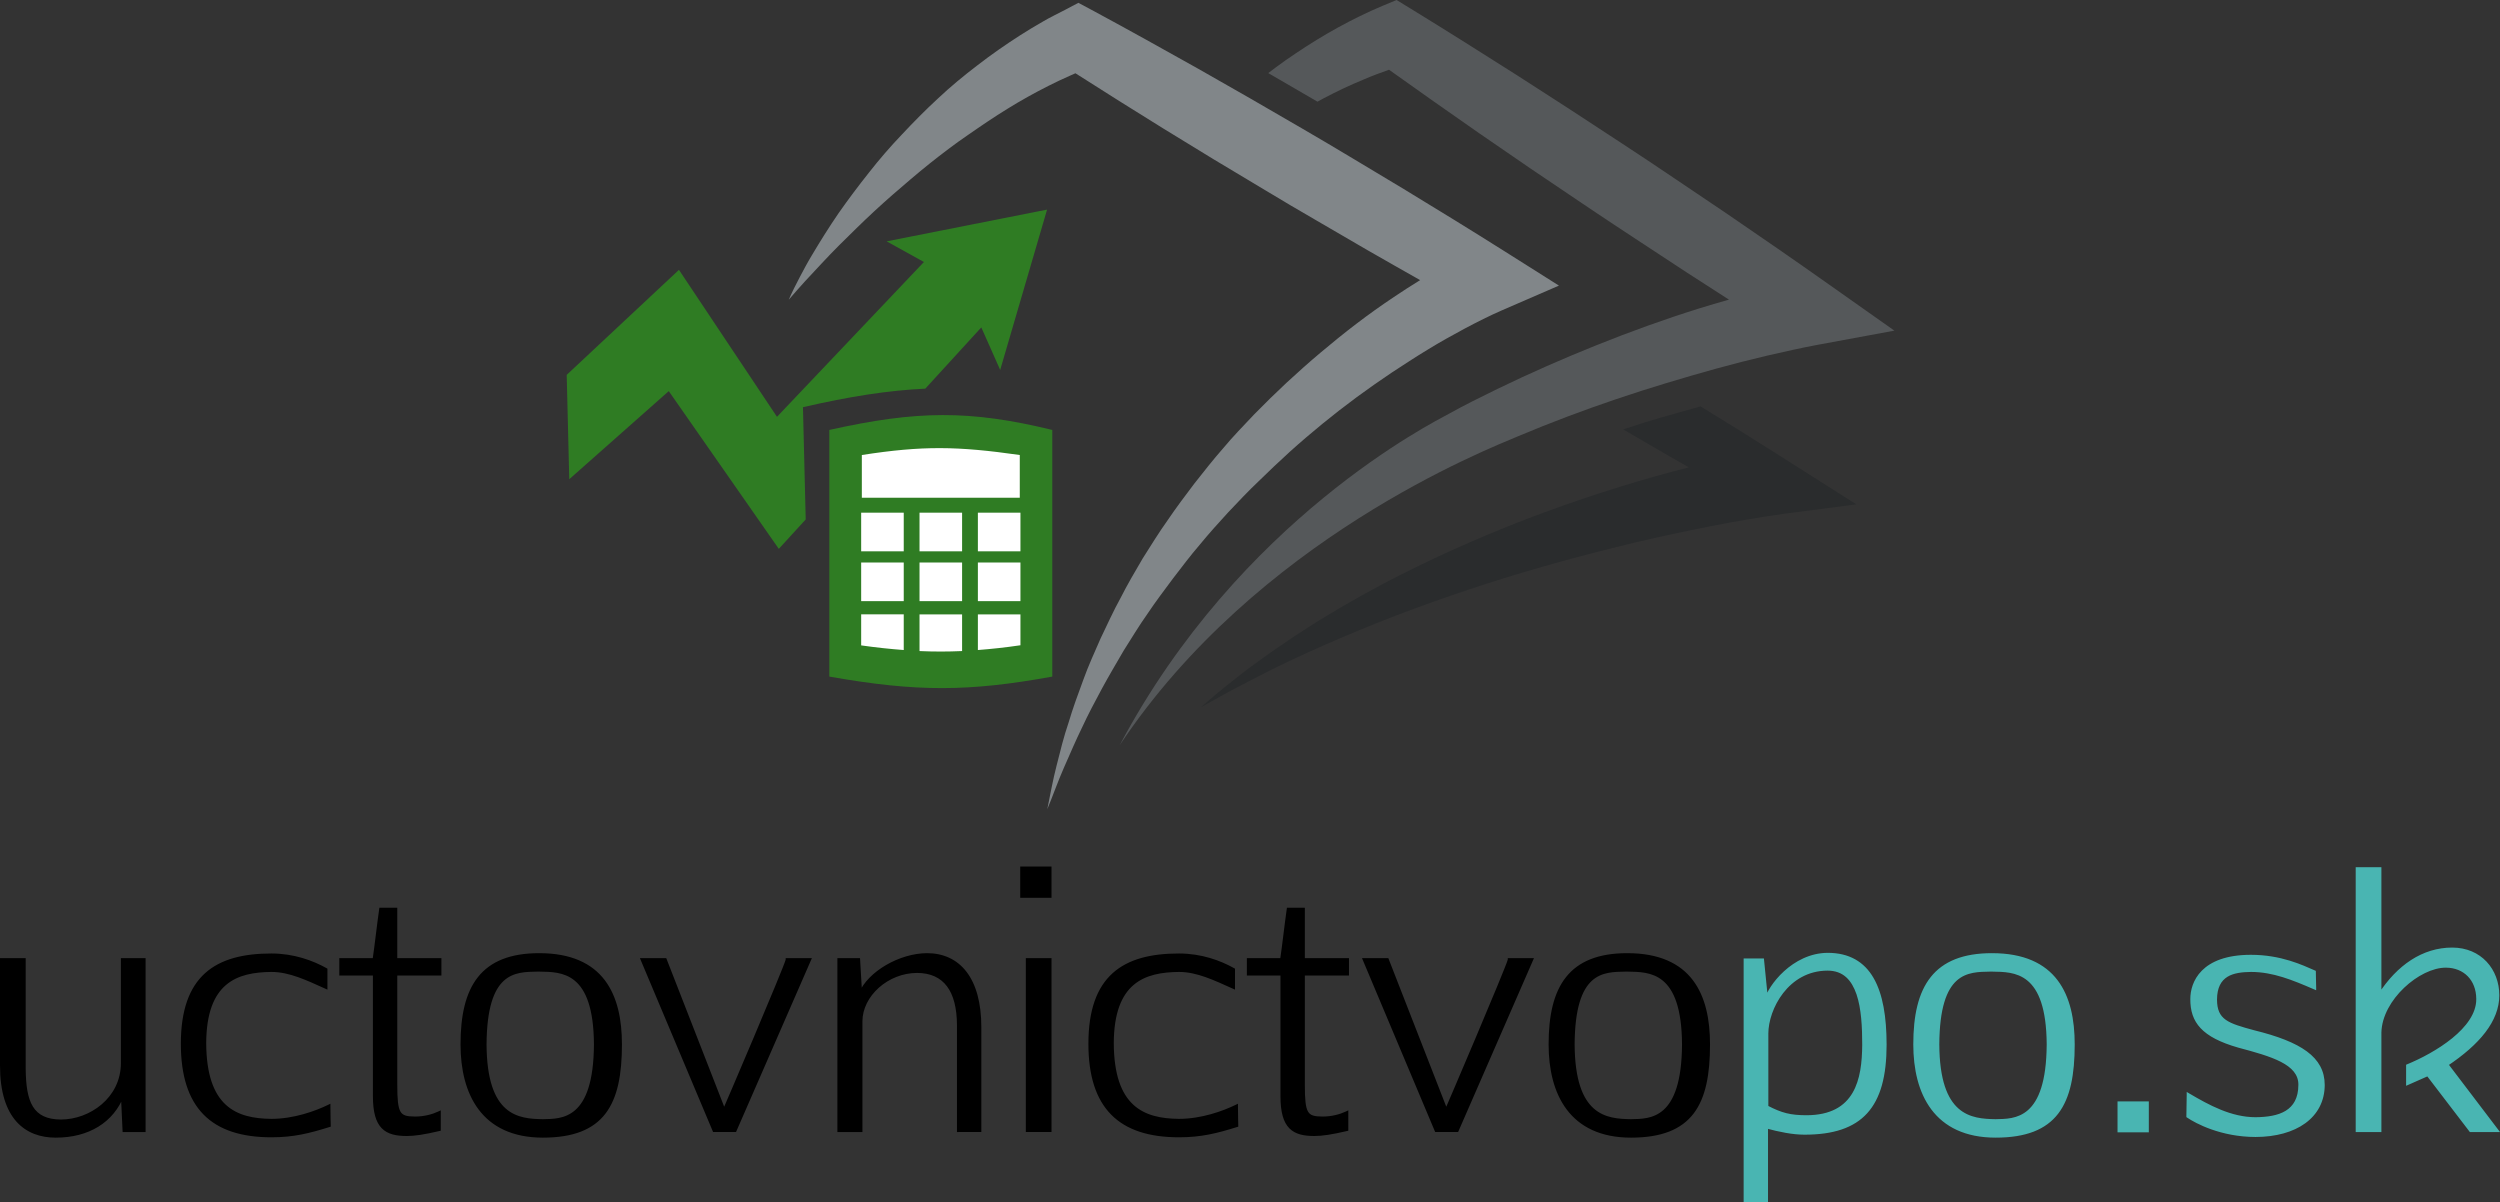 <?xml version="1.0" encoding="utf-8"?>
<!-- Generator: Adobe Illustrator 16.0.2, SVG Export Plug-In . SVG Version: 6.00 Build 0)  -->
<!DOCTYPE svg PUBLIC "-//W3C//DTD SVG 1.1//EN" "http://www.w3.org/Graphics/SVG/1.1/DTD/svg11.dtd">
<svg version="1.1" id="Layer_1" xmlns="http://www.w3.org/2000/svg" xmlns:xlink="http://www.w3.org/1999/xlink" x="0px" y="0px"
	 width="379.72px" height="182.6px" viewBox="0 0 379.72 182.6" style="enable-background:new 0 0 379.72 182.6;"
	 xml:space="preserve">
<rect x="0" y="0" width="379.72" height="182.6" fill="#333333" stroke="none"/>
<style type="text/css">
<![CDATA[
	.st0{fill:#49B5B2;}
	.st1{fill:#818689;}
	.st2{fill:#55585A;}
	.st3{fill:#2A2C2D;}
	.st4{fill:#2F7C23;}
	.st5{fill:#FFFFFF;}
]]>
</style>
<path d="M247.174,145.024c-8.706,0-11.709,4.903-11.709,13.609c0,7.405,3.103,13.91,12.259,13.91c9.157,0,11.758-4.854,11.758-13.91
	C259.482,151.179,256.78,145.024,247.174,145.024 M238.917,158.634c0-11.458,4.804-11.308,8.257-11.308
	c3.401,0,8.556,0.1,8.556,11.308c0,11.558-5.104,11.607-8.006,11.607C243.972,170.241,238.917,169.591,238.917,158.634
	 M207.246,145.775l10.907,25.917h3.152l11.308-25.917h-3.352c0.199,0.101-9.558,22.965-9.607,22.965l-8.956-22.965H207.246z
	 M189.633,145.775v2.151h5.104v18.563c0,4.804,1.751,5.805,4.903,5.805c1.151,0,2.552-0.201,4.903-0.751v-2.502
	c-0.951,0.45-2.251,0.8-3.652,0.8c-2.552,0-2.952-0.65-2.952-5.104v-16.811h6.704v-2.151h-6.704v-7.655h-2.252
	c-0.35,2.451-0.65,5.253-1,7.655H189.633z M179.075,170.191c-5.453,0-10.156-2.052-10.156-11.758
	c0-9.306,4.903-11.057,10.156-11.057c2.803,0,5.454,1.3,8.256,2.551v-2.651c-2.051-1.15-4.903-2.202-8.256-2.202
	c-8.405,0-13.508,3.304-13.508,13.459c0,9.606,4.503,13.96,13.508,13.96c3.353,0,5.704-0.601,8.756-1.552
	c0-0.6-0.05-1.15-0.05-2.901C185.83,168.99,182.528,170.191,179.075,170.191 M156.06,171.692h3.402v-25.917h-3.402V171.692z
	 M159.463,131.865h-4.253v4.253h4.253V131.865z M145.602,171.692h3.202v-15.66c0-7.455-3.252-11.008-8.005-11.008
	c-4.053,0-8.806,2.752-10.107,5.904l-0.3-5.153h-2.952v25.917h3.302v-16.562c0-4.001,4.003-7.604,8.556-7.604
	c4.203,0,6.304,2.952,6.304,8.155V171.692z M97.569,145.775l10.907,25.917h3.152l11.308-25.917h-3.352
	c0.2,0.101-9.557,22.965-9.607,22.965l-8.956-22.965H97.569z M81.907,145.024c-8.706,0-11.708,4.903-11.708,13.609
	c0,7.405,3.102,13.91,12.259,13.91c9.156,0,11.757-4.854,11.757-13.91C94.215,151.179,91.514,145.024,81.907,145.024
	 M73.652,158.634c0-11.458,4.803-11.308,8.255-11.308c3.403,0,8.556,0.1,8.556,11.308c0,11.558-5.103,11.607-8.005,11.607
	C78.705,170.241,73.652,169.591,73.652,158.634 M51.786,145.775v2.151h5.104v18.563c0,4.804,1.751,5.805,4.903,5.805
	c1.151,0,2.551-0.201,4.903-0.751v-2.502c-0.95,0.45-2.252,0.8-3.652,0.8c-2.552,0-2.952-0.65-2.952-5.104v-16.811h6.704v-2.151
	h-6.704v-7.655H57.84c-0.35,2.451-0.65,5.253-1,7.655H51.786z M41.228,170.191c-5.453,0-10.157-2.052-10.157-11.758
	c0-9.306,4.904-11.057,10.157-11.057c2.802,0,5.454,1.3,8.256,2.551v-2.651c-2.051-1.15-4.903-2.202-8.256-2.202
	c-8.405,0-13.509,3.304-13.509,13.459c0,9.606,4.503,13.96,13.509,13.96c3.353,0,5.704-0.601,8.756-1.552
	c0-0.6-0.05-1.15-0.05-2.901C47.983,168.99,44.681,170.191,41.228,170.191 M3.652,145.775H0.25v16.062
	c0,8.004,3.753,10.707,8.205,10.707c4.954,0,8.606-2.253,10.157-6.255l0.25,5.403h3.002v-25.917h-3.252v15.71
	c0,5.454-4.903,8.806-9.356,8.806c-4.403,0-5.604-2.852-5.604-8.005V145.775z"/>
<path d="M247.174,145.024v-0.25c-4.396-0.004-7.42,1.246-9.314,3.635c-1.895,2.387-2.643,5.846-2.645,10.225
	c0.002,3.736,0.78,7.267,2.746,9.882c1.966,2.618,5.127,4.281,9.763,4.278c4.616,0.003,7.657-1.232,9.512-3.658
	c1.849-2.422,2.494-5.953,2.496-10.502c-0.001-3.755-0.677-7.212-2.603-9.752c-1.927-2.541-5.103-4.111-9.955-4.107V145.024v0.25
	c9.466,0.027,12.02,5.946,12.058,13.359c-0.051,9.029-2.472,13.617-11.508,13.66c-9.003-0.02-11.978-6.307-12.009-13.66
	c0.046-8.665,2.875-13.322,11.459-13.359V145.024z M238.917,158.634h0.25c0.072-11.094,4.33-10.991,7.739-11.058h0.268
	c3.393,0.063,8.239-0.059,8.306,11.058c-0.068,11.477-4.874,11.295-7.756,11.357c-3.72-0.058-8.497-0.487-8.557-11.357H238.917
	h-0.25c0,5.512,1.271,8.497,3.08,10.1c1.813,1.601,4.09,1.757,5.977,1.758c1.45-0.001,3.537-0.005,5.257-1.532
	c1.718-1.531,2.999-4.516,2.999-10.325c0-5.636-1.295-8.55-3.093-10.048c-1.799-1.494-4.014-1.508-5.713-1.51h-0.268
	c-1.712,0.001-3.795,0.026-5.448,1.532c-1.649,1.51-2.79,4.414-2.791,10.025H238.917z M207.246,145.775l-0.231,0.097l10.972,26.07
	h3.482l11.524-26.417h-3.982v0.25h0.065l-0.065-0.016v0.016h0.065l-0.065-0.016c-0.123,0.537-2.524,6.314-4.878,11.877
	c-1.179,2.789-2.35,5.54-3.229,7.594c-0.438,1.027-0.806,1.88-1.063,2.476c-0.13,0.298-0.231,0.53-0.302,0.688l-0.08,0.179
	l-0.019,0.04l0.019,0.01l-0.019-0.011v0.001l0.019,0.01l-0.019-0.011l0.187,0.106l-0.175-0.124l-0.012,0.018l0.187,0.106
	l-0.175-0.124l0.202,0.144v-0.248c-0.249,0.057-0.166,0.1-0.202,0.104l0.202,0.144v-0.248v0.25l0.233-0.091l-9.019-23.124h-3.999
	l0.145,0.347L207.246,145.775v0.25h3.281l8.957,22.965h0.17c0.253-0.058,0.168-0.101,0.206-0.106
	c0.189-0.326,9.596-22.316,9.651-23.108h-0.25v0.25h2.971l-11.09,25.417h-2.822l-10.844-25.764L207.246,145.775v0.25V145.775z
	 M189.633,145.775h-0.25v2.401h5.104v18.313c0.001,2.427,0.437,3.949,1.341,4.878c0.909,0.927,2.216,1.177,3.812,1.177
	c1.181,0,2.601-0.206,4.96-0.759l0.193-0.046v-3.094l-0.357,0.17c-0.916,0.436-2.186,0.776-3.545,0.775
	c-1.276-0.005-1.869-0.16-2.217-0.757c-0.37-0.619-0.49-1.878-0.485-4.097v-16.561h6.704v-2.651h-6.704v-7.655h-2.719l-0.03,0.216
	c-0.351,2.457-0.652,5.258-1.001,7.653l0.248,0.036v-0.25h-5.304v0.25H189.633v0.25h5.271l0.03-0.214
	c0.351-2.409,0.652-5.211,1.001-7.656l-0.248-0.035v0.25h2.002v7.655h6.704v1.651h-6.704v17.061
	c0.006,2.234,0.086,3.527,0.553,4.349c0.49,0.84,1.373,1.011,2.649,1.005c1.443-0.001,2.774-0.358,3.759-0.824l-0.107-0.226h-0.25
	v2.502h0.25l-0.057-0.244c-2.344,0.549-3.726,0.745-4.846,0.745c-3.092-0.06-4.591-0.81-4.653-5.555v-18.813h-5.104v-1.901H189.633
	v0.25V145.775z M179.075,170.191v-0.25c-5.39-0.047-9.861-1.894-9.906-11.508c0.043-9.199,4.7-10.76,9.906-10.807
	c2.723-0.004,5.347,1.273,8.154,2.529l0.352,0.158v-3.185l-0.127-0.071c-2.081-1.168-4.973-2.234-8.379-2.234
	c-4.232,0-7.677,0.829-10.073,2.985c-2.397,2.157-3.687,5.609-3.685,10.724c-0.001,4.839,1.134,8.404,3.448,10.758
	c2.316,2.354,5.771,3.453,10.31,3.452c3.384,0.001,5.775-0.61,8.83-1.563l0.176-0.054v-0.185c0-0.615-0.05-1.154-0.05-2.901v-0.398
	l-0.359,0.174c-1.926,0.939-5.202,2.127-8.597,2.126V170.191v0.25c3.511-0.001,6.84-1.216,8.816-2.177l-0.11-0.225h-0.25
	c0,1.756,0.05,2.317,0.05,2.901h0.25l-0.074-0.238c-3.048,0.949-5.36,1.539-8.682,1.54c-8.917-0.04-13.217-4.186-13.258-13.71
	c0.042-10.058,4.914-13.163,13.258-13.209c3.3,0,6.112,1.035,8.134,2.17l0.122-0.218h-0.25v2.651h0.25l0.103-0.229
	c-2.797-1.246-5.475-2.569-8.358-2.572c-2.651,0.001-5.255,0.438-7.21,2.098c-1.956,1.662-3.198,4.517-3.196,9.209
	c-0.001,4.889,1.186,7.91,3.113,9.702c1.927,1.789,4.539,2.306,7.293,2.306V170.191z M156.06,171.692v0.25h3.653v-26.417h-3.903
	v26.417h0.25V171.692h0.25v-25.667h2.903v25.417h-3.153V171.692h0.25H156.06z M159.463,136.118h0.25v-4.503h-4.753v4.753h4.753
	v-0.25H159.463v-0.25h-4.003v-3.753h3.752l0.001,4.003H159.463v-0.25V136.118z M145.602,171.692v0.25h3.452v-15.91
	c0-3.763-0.818-6.569-2.272-8.452c-1.453-1.884-3.545-2.81-5.983-2.806c-4.16,0.015-8.96,2.772-10.338,6.06l0.231,0.095l0.25-0.015
	l-0.314-5.389h-3.438v26.417h3.802v-16.812c0.008-3.83,3.88-7.347,8.306-7.354c4.052,0.021,6.022,2.753,6.054,7.905v16.261h0.25
	V171.692h0.25v-16.011c0-2.634-0.529-4.727-1.627-6.179c-1.096-1.456-2.77-2.23-4.927-2.227c-4.68,0.006-8.793,3.681-8.806,7.854
	v16.312h-2.803l0.001-25.417h2.466l0.287,4.918l0.48,0.081c1.224-3.018,5.93-5.765,9.876-5.75c4.599,0.017,7.728,3.362,7.755,10.758
	v15.41h-2.952V171.692h0.25H145.602z M97.569,145.775l-0.231,0.097l10.972,26.07h3.482l11.525-26.417h-3.983v0.25h0.066
	l-0.066-0.016v0.016h0.066l-0.066-0.016c-0.123,0.537-2.525,6.314-4.878,11.877c-1.179,2.789-2.349,5.54-3.229,7.594
	c-0.44,1.027-0.806,1.88-1.065,2.476c-0.129,0.298-0.231,0.53-0.301,0.688l-0.08,0.179l-0.019,0.04l0.019,0.01l-0.018-0.011
	l-0.001,0.001l0.019,0.01l-0.018-0.011l0.187,0.106l-0.175-0.124l-0.012,0.018l0.187,0.106l-0.175-0.124l0.202,0.144v-0.248
	c-0.249,0.057-0.166,0.1-0.202,0.104l0.202,0.144v-0.248v0.25l0.233-0.091l-9.018-23.124h-3.999l0.145,0.347L97.569,145.775v0.25
	h3.281l8.956,22.965h0.171c0.253-0.058,0.168-0.101,0.205-0.106c0.189-0.326,9.597-22.316,9.652-23.108h-0.25v0.25h2.971
	l-11.09,25.417h-2.823l-10.843-25.764L97.569,145.775v0.25V145.775z M81.907,145.024v-0.25c-4.395-0.004-7.419,1.246-9.314,3.635
	c-1.893,2.387-2.643,5.846-2.644,10.225c0.001,3.736,0.78,7.267,2.746,9.882c1.965,2.618,5.127,4.281,9.763,4.278
	c4.615,0.003,7.657-1.232,9.511-3.658c1.85-2.422,2.495-5.953,2.496-10.502c0-3.755-0.676-7.212-2.602-9.752
	c-1.926-2.541-5.103-4.111-9.956-4.107V145.024v0.25c9.467,0.027,12.02,5.946,12.058,13.359c-0.051,9.029-2.471,13.617-11.507,13.66
	c-9.004-0.02-11.978-6.307-12.009-13.66c0.046-8.665,2.875-13.322,11.458-13.359V145.024z M73.652,158.634h0.25
	c0.072-11.094,4.329-10.991,7.738-11.058h0.267c3.393,0.063,8.24-0.059,8.306,11.058c-0.068,11.477-4.873,11.295-7.755,11.357
	c-3.72-0.058-8.498-0.487-8.556-11.357H73.652h-0.25c-0.001,5.512,1.27,8.497,3.08,10.1c1.811,1.601,4.089,1.757,5.976,1.758
	c1.449-0.001,3.536-0.005,5.257-1.532c1.718-1.531,2.998-4.516,2.998-10.325c0.001-5.636-1.295-8.55-3.092-10.048
	c-1.799-1.494-4.013-1.508-5.714-1.51H81.64c-1.712,0.001-3.794,0.026-5.448,1.532c-1.649,1.51-2.79,4.414-2.79,10.025H73.652z
	 M51.786,145.775h-0.25v2.401h5.104v18.313c0.001,2.427,0.437,3.949,1.341,4.878c0.908,0.927,2.216,1.177,3.812,1.177
	c1.181,0,2.601-0.206,4.96-0.759l0.193-0.046v-3.094l-0.357,0.17c-0.916,0.436-2.187,0.776-3.545,0.775
	c-1.276-0.005-1.869-0.16-2.217-0.757c-0.37-0.619-0.49-1.878-0.485-4.097v-16.561h6.704v-2.651h-6.704v-7.655h-2.718l-0.032,0.216
	c-0.351,2.457-0.651,5.258-1,7.653l0.248,0.036v-0.25h-5.304v0.25H51.786v0.25h5.27l0.031-0.214
	c0.351-2.409,0.651-5.211,1.001-7.656l-0.248-0.035v0.25h2.002v7.655h6.705l-0.001,1.651h-6.704v17.061
	c0.005,2.234,0.085,3.527,0.553,4.349c0.49,0.84,1.373,1.011,2.649,1.005c1.442-0.001,2.775-0.358,3.759-0.824l-0.107-0.226h-0.25
	v2.502h0.25l-0.057-0.244c-2.344,0.549-3.726,0.745-4.846,0.745c-3.092-0.06-4.592-0.81-4.653-5.555v-18.813h-5.104v-1.901H51.786
	v0.25V145.775z M41.228,170.191v-0.25c-5.39-0.047-9.861-1.894-9.907-11.508c0.043-9.199,4.701-10.76,9.907-10.807
	c2.722-0.004,5.347,1.273,8.154,2.529l0.352,0.158v-3.185l-0.127-0.071c-2.081-1.168-4.973-2.234-8.379-2.234
	c-4.232,0-7.677,0.829-10.074,2.985c-2.396,2.157-3.686,5.609-3.685,10.724c0,4.839,1.135,8.404,3.449,10.758
	c2.316,2.354,5.771,3.453,10.31,3.452c3.383,0.001,5.775-0.61,8.83-1.563l0.176-0.054v-0.185c0-0.615-0.05-1.154-0.05-2.901v-0.398
	l-0.359,0.174c-1.926,0.939-5.202,2.127-8.597,2.126V170.191v0.25c3.511-0.001,6.84-1.216,8.816-2.177l-0.11-0.225h-0.25
	c0,1.756,0.05,2.317,0.05,2.901h0.25l-0.074-0.238c-3.048,0.949-5.36,1.539-8.682,1.54c-8.917-0.04-13.218-4.186-13.259-13.71
	c0.043-10.058,4.915-13.163,13.259-13.209c3.299,0,6.112,1.035,8.133,2.17l0.123-0.218h-0.25v2.651h0.25l0.102-0.229
	c-2.796-1.246-5.476-2.569-8.358-2.572c-2.651,0.001-5.256,0.438-7.21,2.098c-1.956,1.662-3.199,4.517-3.197,9.209
	c-0.001,4.889,1.186,7.91,3.114,9.702c1.927,1.789,4.539,2.306,7.293,2.306V170.191z M3.652,145.775v-0.25H0v16.312
	c0,4.039,0.946,6.782,2.496,8.521c1.55,1.74,3.685,2.438,5.959,2.437c5.027,0.007,8.806-2.31,10.39-6.414l-0.233-0.091l-0.249,0.012
	l0.261,5.642h3.49v-26.417h-3.752v15.96c-0.009,5.286-4.765,8.554-9.106,8.556c-4.241-0.026-5.31-2.604-5.354-7.755v-16.761h-0.25
	V145.775h-0.25v16.511c0.002,2.595,0.295,4.636,1.189,6.067c0.894,1.439,2.415,2.195,4.665,2.188
	c4.565-0.009,9.599-3.434,9.606-9.056v-15.46h2.753l-0.001,25.417h-2.513l-0.239-5.165l-0.482-0.079
	c-1.519,3.899-5.044,6.087-9.925,6.096c-4.335-0.03-7.921-2.528-7.955-10.457v-15.812h3.152V145.775h-0.25H3.652z"/>
<path class="st0" d="M371.611,161.686c4.804-3.201,7.756-6.704,7.756-10.507c0-3.853-2.652-7.005-6.905-7.005
	c-4.403,0-8.205,2.603-11.007,6.955v-19.163h-3.402v39.728h3.402v-14.861c0.149-5.153,5.903-10.106,10.057-10.106
	c2.802,0,4.853,2.001,4.853,5.003c0,4.653-6.454,8.406-10.656,10.157v2.651l3.052-1.351l6.504,8.507h3.953L371.611,161.686z
	 M341.89,145.274c-7.455,0-8.956,4.053-8.956,6.454c0,3.453,1.602,5.554,7.105,7.155c5.004,1.352,9.306,2.502,9.306,5.904
	c0,4.152-3.202,5.153-6.754,5.153c-3.752,0-7.155-1.852-10.207-3.652c0,1.15-0.05,2.102-0.05,3.252
	c1.251,0.851,5.053,2.903,10.257,2.903c6.104,0,10.257-2.854,10.257-7.656c0-4.052-3.453-6.304-10.507-8.056
	c-4.003-1.051-5.854-1.701-5.854-4.903c0-3.853,2.752-4.453,5.403-4.453c3.403,0,6.405,1.251,9.657,2.653
	c0-0.652-0.05-1.652-0.05-2.403C349.646,146.826,346.444,145.274,341.89,145.274 M321.877,171.742h4.253v-4.202h-4.253V171.742z
	 M302.563,145.024c-8.706,0-11.708,4.903-11.708,13.609c0,7.405,3.103,13.909,12.258,13.909c9.156,0,11.759-4.854,11.759-13.909
	C314.872,151.179,312.169,145.024,302.563,145.024 M294.307,158.634c0-11.458,4.803-11.308,8.256-11.308
	c3.402,0,8.556,0.1,8.556,11.308c0,11.558-5.104,11.607-8.006,11.607C299.361,170.241,294.307,169.591,294.307,158.634
	 M268.29,171.142c2.051,0.552,4.002,0.951,5.804,0.951c8.606,0,12.208-4.003,12.208-13.409c0-8.456-2.302-13.709-8.706-13.709
	c-5.204,0-8.906,5.003-9.306,6.854l-0.602-6.004h-2.601v36.524h3.202V171.142z M277.595,147.176c5.003,0,5.503,6.254,5.503,11.508
	s-1.15,10.957-8.705,10.957c-2.452,0-3.853-0.35-6.054-1.501v-11.157C268.339,153.23,271.391,147.176,277.595,147.176"/>
<path class="st0" d="M371.611,161.686l0.139,0.208c4.826-3.22,7.858-6.77,7.867-10.715c-0.008-3.967-2.768-7.248-7.155-7.255
	c-4.508-0.001-8.389,2.67-11.218,7.069l0.211,0.136h0.25v-19.413h-3.902v40.228h3.902v-15.111c0.112-4.97,5.827-9.885,9.807-9.856
	c2.676,0.013,4.59,1.87,4.603,4.753c0.048,4.411-6.314,8.203-10.503,9.927l-0.153,0.063v3.202l3.222-1.426l6.46,8.448h4.581
	l-7.91-10.409L371.611,161.686l0.139,0.208L371.611,161.686l-0.199,0.151l7.301,9.606h-3.324l-6.55-8.565l-2.881,1.276v-2.269h-0.25
	l0.096,0.23c4.217-1.778,10.764-5.492,10.811-10.388c-0.005-3.121-2.176-5.248-5.103-5.253c-4.327,0.029-10.119,5.021-10.307,10.35
	v14.618h-2.902v-39.228h2.901l0.001,19.771l0.46-0.722c2.775-4.308,6.5-6.84,10.797-6.841c4.118,0.009,6.643,3.017,6.655,6.755
	c0.008,3.66-2.863,7.114-7.645,10.299l-0.221,0.147l0.16,0.212L371.611,161.686z M341.89,145.274v-0.25
	c-3.77-0.001-6.086,1.028-7.45,2.4c-1.364,1.371-1.756,3.054-1.756,4.304c-0.023,3.554,1.748,5.814,7.286,7.396
	c5.044,1.344,9.183,2.539,9.125,5.664c-0.012,3.971-2.966,4.871-6.504,4.903c-3.667,0.003-7.033-1.817-10.08-3.617l-0.377-0.223
	v0.438c0,1.143-0.05,2.094-0.05,3.252v0.133l0.109,0.074c1.285,0.873,5.125,2.943,10.397,2.946
	c6.165-0.009,10.496-2.927,10.507-7.906c-0.008-4.245-3.641-6.557-10.697-8.298c-4.033-1.089-5.645-1.612-5.664-4.661
	c0.021-3.681,2.508-4.165,5.153-4.203c3.339-0.001,6.306,1.229,9.558,2.632l0.35,0.15v-0.379c0-0.663-0.05-1.662-0.05-2.403v-0.164
	l-0.151-0.065c-1.844-0.797-5.097-2.373-9.706-2.372V145.274v0.25c4.498,0.002,7.65,1.528,9.508,2.331l0.1-0.229h-0.25
	c0,0.761,0.05,1.762,0.05,2.403h0.25l0.099-0.23c-3.253-1.4-6.289-2.672-9.756-2.673c-1.343,0.002-2.736,0.146-3.827,0.82
	c-1.097,0.671-1.833,1.9-1.826,3.883c-0.019,3.355,2.072,4.134,6.04,5.146c7.057,1.762,10.329,3.953,10.321,7.813
	c-0.003,4.626-3.964,7.387-10.007,7.406c-5.135,0.002-8.901-2.032-10.116-2.86l-0.141,0.207h0.25c0-1.143,0.05-2.094,0.05-3.252
	h-0.25l-0.127,0.215c3.057,1.802,6.497,3.686,10.334,3.688c1.799-0.002,3.528-0.247,4.841-1.057
	c1.316-0.806,2.171-2.208,2.163-4.347c-0.057-3.679-4.522-4.787-9.491-6.146c-5.466-1.621-6.895-3.562-6.92-6.914
	c0.03-2.299,1.352-6.177,8.706-6.204V145.274z M321.877,171.742v0.25h4.503v-4.702h-4.753v4.702h0.25V171.742h0.25v-3.952h3.753
	v3.701l-4.003,0.001V171.742h0.25H321.877z M302.563,145.024v-0.25c-4.395-0.004-7.42,1.246-9.314,3.635
	c-1.894,2.386-2.643,5.846-2.644,10.225c0.001,3.736,0.78,7.268,2.745,9.882c1.966,2.618,5.128,4.281,9.763,4.277
	c4.616,0.004,7.658-1.231,9.512-3.657c1.85-2.422,2.495-5.953,2.497-10.502c-0.001-3.756-0.678-7.213-2.604-9.752
	c-1.926-2.541-5.102-4.111-9.955-4.107V145.024v0.25c9.466,0.027,12.02,5.946,12.059,13.359
	c-0.052,9.029-2.473,13.616-11.509,13.659c-9.003-0.019-11.977-6.305-12.008-13.659c0.045-8.665,2.874-13.322,11.458-13.359V145.024
	z M294.307,158.634h0.25c0.072-11.094,4.33-10.991,7.739-11.058h0.267c3.394,0.063,8.24-0.059,8.306,11.058
	c-0.067,11.478-4.873,11.295-7.756,11.357c-3.72-0.058-8.496-0.488-8.556-11.357H294.307h-0.25
	c-0.001,5.512,1.271,8.497,3.08,10.101c1.813,1.599,4.089,1.756,5.976,1.757c1.449-0.001,3.537-0.004,5.258-1.533
	c1.718-1.53,2.998-4.514,2.998-10.324c0.001-5.636-1.294-8.551-3.093-10.049c-1.798-1.493-4.013-1.507-5.713-1.509h-0.267
	c-1.713,0.001-3.795,0.026-5.449,1.533c-1.649,1.509-2.789,4.413-2.79,10.024H294.307z M268.29,171.142l-0.065,0.241
	c2.061,0.553,4.03,0.96,5.869,0.96c4.336,0.001,7.474-1.011,9.516-3.259c2.039-2.249,2.941-5.669,2.942-10.4
	c-0.002-4.25-0.574-7.715-1.985-10.151c-1.407-2.44-3.7-3.815-6.971-3.808c-5.378,0.034-9.099,5.064-9.55,7.053l0.244,0.052
	l0.248-0.024l-0.622-6.229h-3.078V182.6h3.702v-11.458H268.29l-0.065,0.241L268.29,171.142h-0.25V182.1h-2.702v-36.024h2.126
	l0.731,7.354l0.339-1.548c0.348-1.716,4.032-6.691,9.062-6.657c6.208,0.005,8.427,5.014,8.456,13.459
	c-0.05,9.348-3.445,13.113-11.958,13.159c-1.765,0-3.697-0.394-5.739-0.941l-0.314-0.086v0.326H268.29z M277.595,147.176v0.25
	c2.38,0.01,3.642,1.441,4.391,3.613c0.734,2.167,0.863,5.026,0.862,7.645c-0.035,5.252-1.083,10.691-8.455,10.707
	c-2.43-0.004-3.753-0.334-5.938-1.473l-0.115,0.222h0.25v-11.157c0.008-3.647,2.992-9.547,9.006-9.557V147.176v-0.25
	c-6.395,0.021-9.505,6.2-9.506,10.057v11.309l0.134,0.071c2.217,1.164,3.697,1.532,6.17,1.528c3.838,0.008,6.133-1.473,7.401-3.631
	c1.271-2.153,1.552-4.932,1.554-7.576c-0.001-2.636-0.122-5.529-0.888-7.804c-0.752-2.268-2.242-3.964-4.865-3.954V147.176z"/>
<path class="st1" d="M228.593,38.209c-5.095-3.213-10.227-6.369-15.381-9.498l-7.751-4.652c-2.581-1.555-5.176-3.08-7.78-4.598
	l-7.82-4.532l-7.849-4.476c-5.257-2.945-10.525-5.886-15.83-8.746l-2.39-1.279l-1.962,1.04c-1.176,0.623-2.389,1.181-3.526,1.865
	c-1.156,0.658-2.283,1.344-3.396,2.054c-2.216,1.425-4.38,2.928-6.438,4.524c-2.078,1.587-4.088,3.238-5.978,5.022
	c-1.91,1.755-3.723,3.598-5.479,5.47c-1.775,1.86-3.464,3.809-5.037,5.823c-1.593,2.005-3.128,4.049-4.587,6.13
	c-1.444,2.102-2.792,4.261-4.087,6.438c-0.657,1.085-1.247,2.207-1.842,3.329c-0.59,1.123-1.161,2.255-1.66,3.406
	c1.636-1.909,3.33-3.761,5.057-5.574c1.698-1.823,3.463-3.579,5.249-5.307c1.775-1.736,3.583-3.415,5.439-5.036
	c1.862-1.611,3.718-3.215,5.623-4.74c1.91-1.515,3.848-3.003,5.844-4.364c0.983-0.711,2.004-1.354,2.993-2.044
	c1.007-0.662,2.006-1.334,3.032-1.948c2.035-1.262,4.126-2.423,6.236-3.486c1.065-0.533,2.13-1.048,3.214-1.518
	c0.283-0.134,0.575-0.253,0.859-0.384c4.418,2.831,8.865,5.608,13.317,8.372l7.714,4.72l7.752,4.645
	c2.576,1.563,5.177,3.089,7.782,4.596l7.814,4.547c2.657,1.516,5.311,3.042,7.978,4.539c-1.349,0.834-2.677,1.678-3.977,2.561
	c-3.886,2.583-7.565,5.422-11.105,8.415c-1.771,1.487-3.498,3.032-5.195,4.597c-1.694,1.582-3.349,3.203-4.961,4.854
	c-1.588,1.68-3.205,3.339-4.682,5.114c-1.526,1.736-2.946,3.55-4.375,5.363c-1.392,1.833-2.773,3.675-4.068,5.584
	c-1.334,1.87-2.543,3.838-3.771,5.776c-1.161,1.976-2.322,3.953-3.363,6.006c-1.108,2.005-2.048,4.098-3.037,6.15
	c-0.916,2.101-1.87,4.174-2.638,6.322c-0.792,2.13-1.574,4.27-2.221,6.447c-0.734,2.149-1.276,4.356-1.828,6.553
	c-0.566,2.188-0.959,4.414-1.411,6.621c0.868-2.082,1.603-4.212,2.509-6.266c0.911-2.044,1.77-4.106,2.757-6.111
	c0.931-2.024,1.982-3.982,3.032-5.938c1.061-1.958,2.198-3.867,3.305-5.776c1.186-1.862,2.317-3.761,3.598-5.565
	c1.219-1.832,2.558-3.588,3.867-5.354c1.339-1.735,2.653-3.501,4.088-5.161c1.391-1.697,2.854-3.319,4.332-4.931
	c1.511-1.594,3.003-3.186,4.595-4.693c1.555-1.525,3.143-3.03,4.759-4.499c1.612-1.458,3.272-2.869,4.956-4.25
	c1.693-1.382,3.411-2.715,5.161-4.01c1.746-1.286,3.531-2.533,5.331-3.743c1.822-1.188,3.626-2.379,5.482-3.501
	c1.842-1.133,3.724-2.18,5.617-3.195c1.852-0.987,3.886-2.006,5.585-2.744l8.74-3.79L228.593,38.209z"/>
<path class="st3" d="M258.29,61.726c-4.913,1.392-7.124,1.948-11.265,3.34c-0.162,0.058-0.317,0.114-0.479,0.162l7.022,4.078
	c0.978,0.565,1.964,1.113,2.941,1.679c-3.507,0.894-6.99,1.881-10.443,2.945c-7.715,2.389-15.299,5.161-22.691,8.386
	c-3.704,1.593-7.35,3.319-10.938,5.143c-1.804,0.893-3.564,1.881-5.335,2.831c-1.756,0.997-3.512,1.976-5.22,3.031
	c-1.736,1.018-3.425,2.11-5.104,3.205c-1.665,1.122-3.339,2.244-4.961,3.425l-2.427,1.756l-2.361,1.862
	c-1.592,1.218-3.089,2.542-4.605,3.836c1.765-0.939,3.464-1.967,5.239-2.868c1.746-0.94,3.521-1.831,5.287-2.725
	c1.765-0.893,3.559-1.717,5.345-2.552c1.803-0.798,3.587-1.622,5.405-2.38c7.239-3.109,14.618-5.806,22.072-8.212
	c3.724-1.21,7.483-2.305,11.249-3.358c3.775-1.037,7.565-2.007,11.361-2.917c3.799-0.902,7.613-1.708,11.431-2.466
	c1.919-0.374,3.829-0.729,5.737-1.047c1.891-0.315,3.867-0.632,5.646-0.872l10.766-1.401l-11.807-7.493
	C266.021,66.485,262.472,64.288,258.29,61.726"/>
<path class="st2" d="M277.852,43.247c-5.182-3.665-10.4-7.264-15.639-10.842l-7.888-5.315c-2.619-1.774-5.267-3.53-7.914-5.268
	l-7.959-5.21l-7.988-5.151c-5.358-3.402-10.717-6.788-16.128-10.104L212.121,0l-2.072,0.863c-4.673,1.963-9.087,4.447-13.223,7.229
	c-1.035,0.69-2.053,1.4-3.05,2.144c-0.394,0.279-0.768,0.572-1.142,0.863l7.406,4.304l0.072,0.039
	c0.283-0.148,0.562-0.316,0.849-0.466c2.006-1.061,4.049-2.034,6.131-2.888c1.276-0.557,2.58-1.031,3.886-1.497
	c4.523,3.243,9.087,6.434,13.653,9.619l7.849,5.393l7.876,5.314c2.635,1.775,5.267,3.53,7.926,5.267l7.949,5.221
	c2.125,1.372,4.25,2.733,6.376,4.105c-1.525,0.442-3.061,0.874-4.576,1.353c-5.26,1.642-10.43,3.521-15.534,5.566
	c-5.104,2.043-10.137,4.259-15.083,6.658c-2.466,1.208-4.932,2.418-7.339,3.76c-2.409,1.325-31.768,15.985-49.998,50.323
	c20.848-31.287,55.69-44.872,60.569-46.937c4.885-2.052,9.855-3.924,14.871-5.621c5.019-1.699,10.104-3.215,15.203-4.635
	c2.553-0.701,5.109-1.353,7.681-1.958c2.533-0.584,5.183-1.179,7.599-1.631l11.734-2.168L277.852,43.247z"/>
<path class="st4" d="M149.048,49.728l2.868,6.462l7.123-24.354l-24.37,4.823l5.664,3.135L118.014,63.31l-14.89-22.324L86.075,56.938
	l0.389,15.849l15.114-13.381l16.713,23.96l4.087-4.47l-0.418-17.052c7.099-1.626,12.912-2.547,18.582-2.813L149.048,49.728z"/>
<path class="st4" d="M125.965,65.304v37.462c13.327,2.351,21.139,2.312,33.864,0V65.304
	C147.231,62.231,139.189,62.354,125.965,65.304"/>
<path class="st5" d="M130.902,69.11c9.266-1.44,14.551-1.347,23.99,0v6.486h-23.99V69.11z"/>
<path class="st5" d="M137.267,98.732c-2.06-0.157-4.18-0.378-6.466-0.705v-4.713h6.466V98.732z"/>
<rect x="130.801" y="85.438" class="st5" width="6.466" height="5.868"/>
<rect x="130.801" y="77.87" class="st5" width="6.466" height="5.869"/>
<path class="st5" d="M146.13,98.888c-2.154,0.099-4.286,0.1-6.466,0.002v-5.575h6.466V98.888z"/>
<rect x="139.664" y="85.438" class="st5" width="6.466" height="5.868"/>
<rect x="139.664" y="77.87" class="st5" width="6.466" height="5.869"/>
<path class="st5" d="M154.994,98.007c-2.27,0.337-4.391,0.563-6.466,0.725v-5.417h6.466V98.007z"/>
<rect x="148.528" y="85.438" class="st5" width="6.466" height="5.868"/>
<rect x="148.528" y="77.87" class="st5" width="6.466" height="5.869"/>
</svg>
